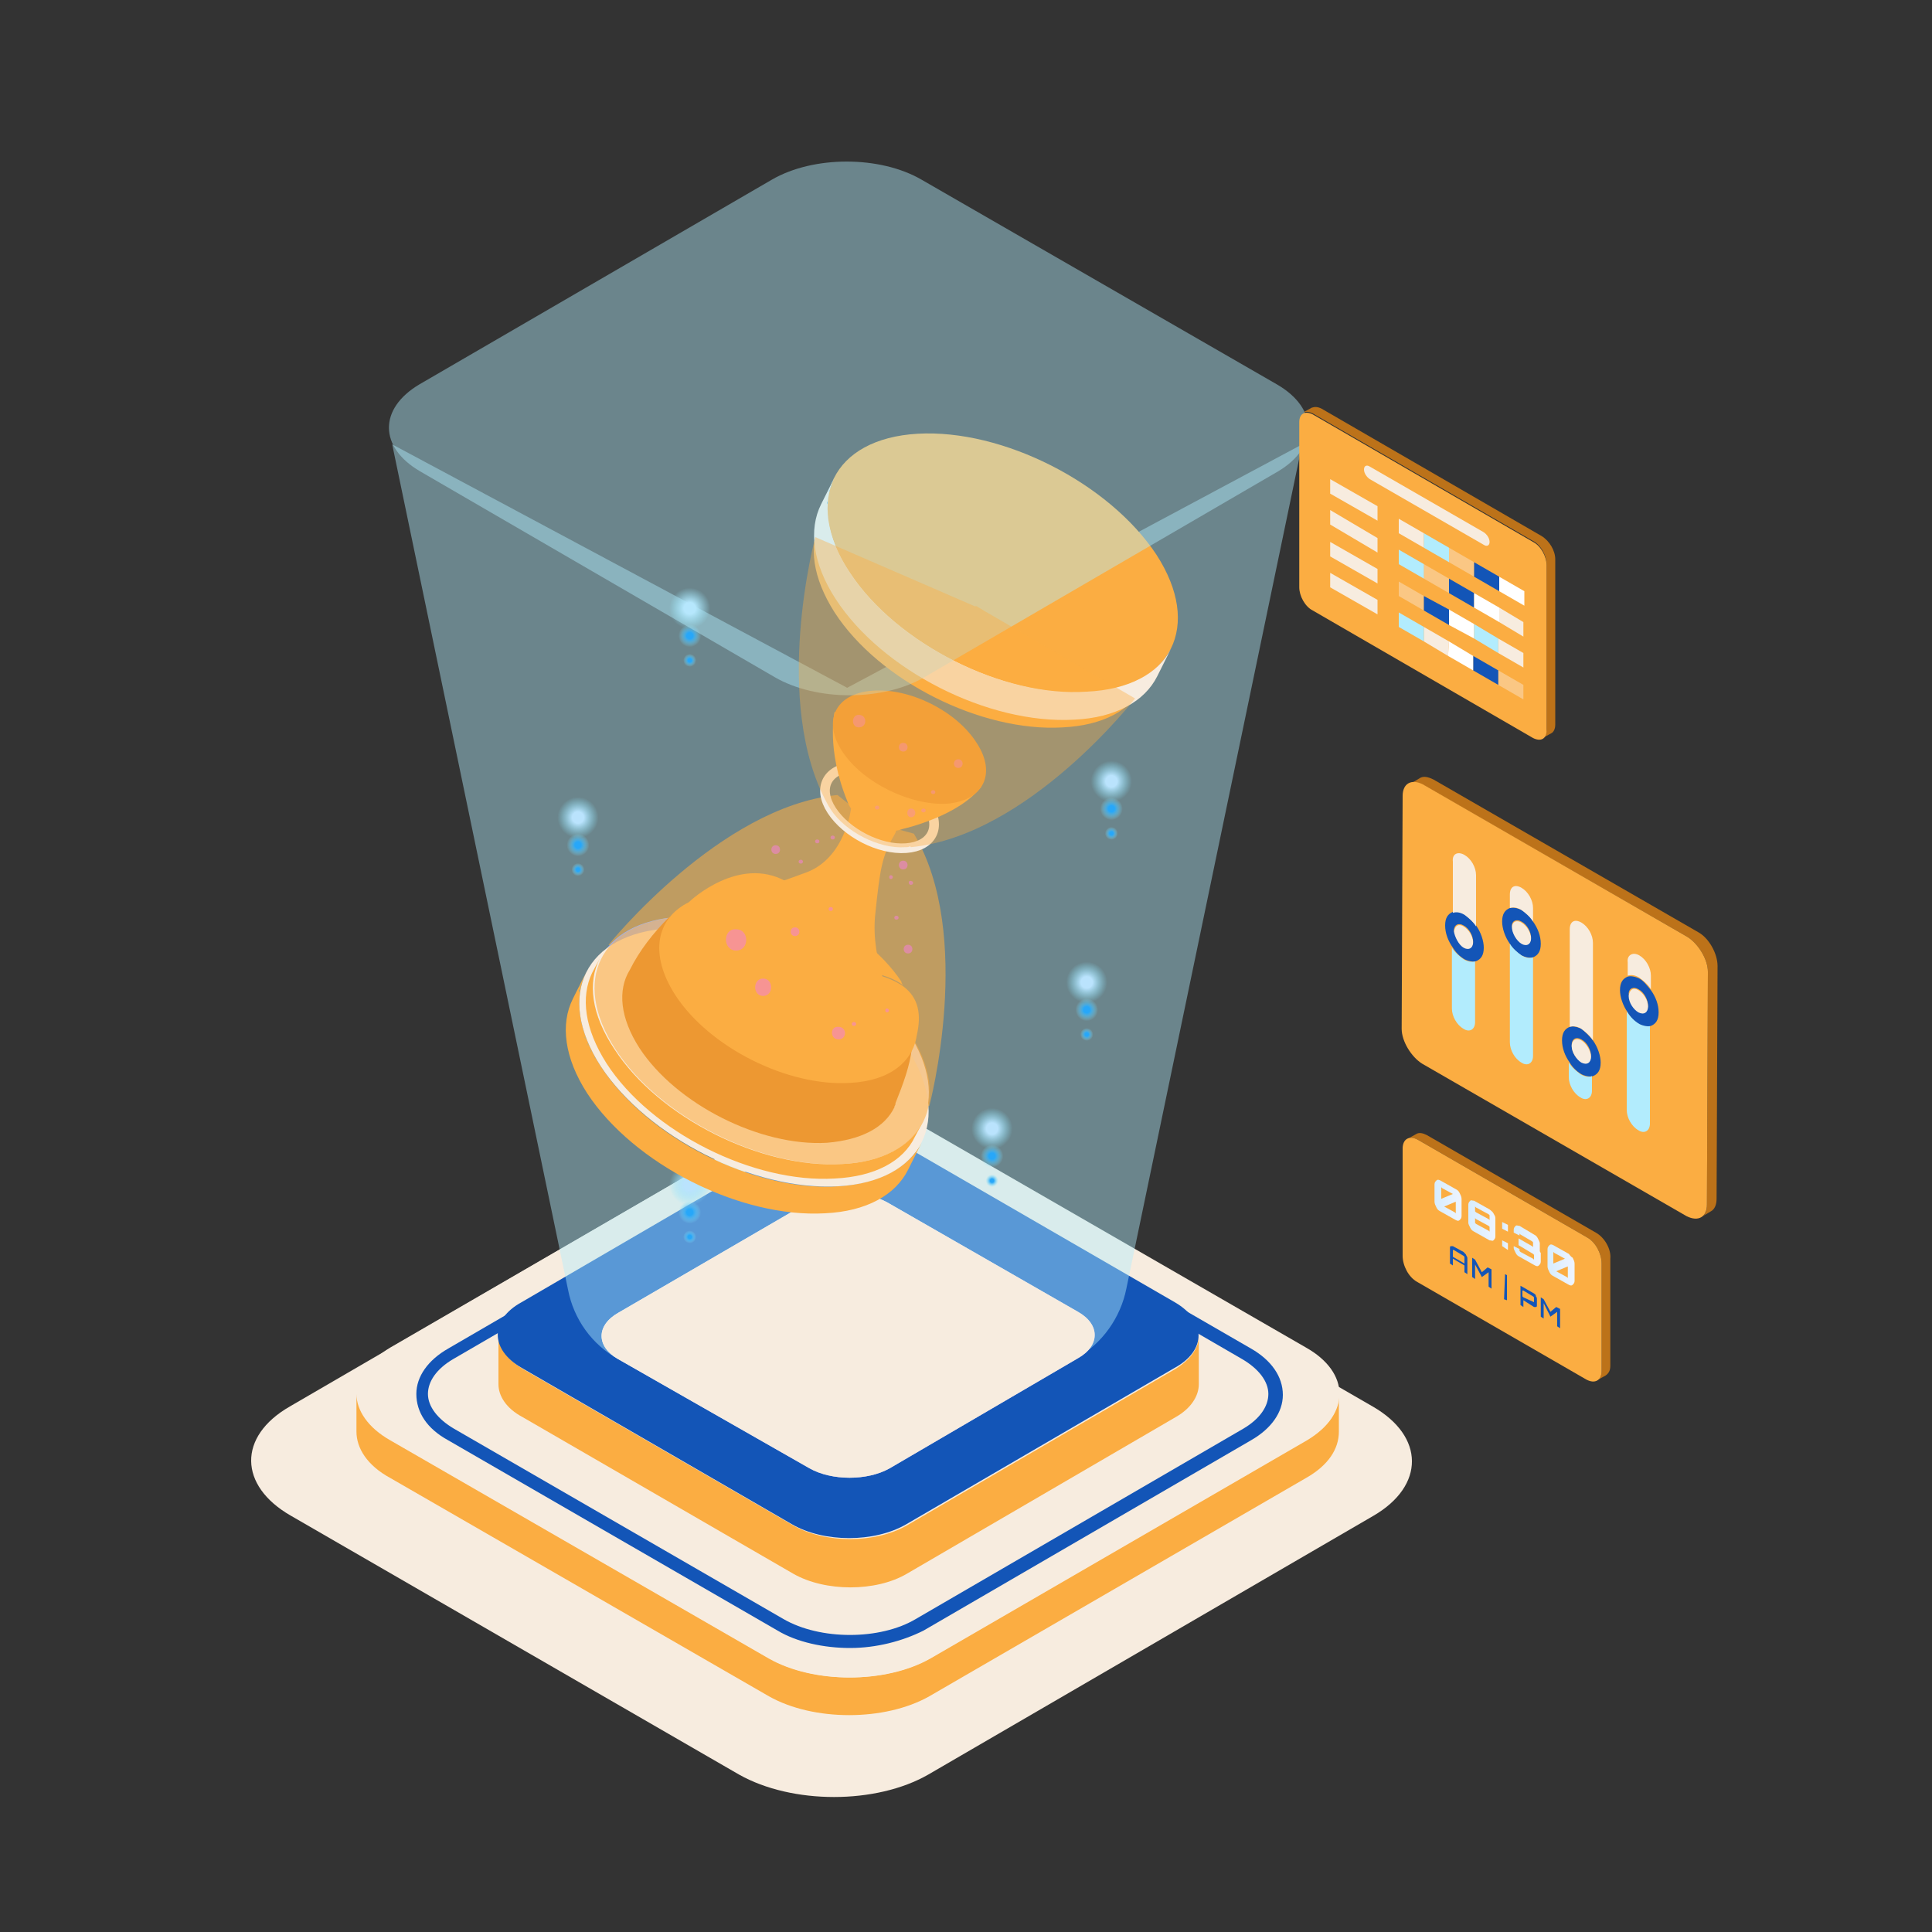 <?xml version="1.0" encoding="utf-8"?>
<!-- Generator: Adobe Illustrator 21.0.0, SVG Export Plug-In . SVG Version: 6.00 Build 0)  -->
<svg version="1.1" id="Layer_1" xmlns="http://www.w3.org/2000/svg" xmlns:xlink="http://www.w3.org/1999/xlink" x="0px" y="0px"
	 width="200px" height="200px" viewBox="0 0 200 200" style="enable-background:new 0 0 200 200;" xml:space="preserve">
<rect x="0" y="0" width="200" height="200" fill="#333333" stroke="none"/>
<style type="text/css">
	.st0{fill:#F7ECDF;}
	.st1{enable-background:new    ;}
	.st2{fill:#FBAD42;}
	.st3{fill:#1355B7;}
	.st4{fill:url(#SVGID_1_);}
	.st5{fill:none;stroke:#383838;stroke-miterlimit:10;}
	.st6{opacity:0.44;fill:#B2ECFD;}
	.st7{fill:url(#SVGID_2_);}
	.st8{fill:url(#SVGID_3_);}
	.st9{fill:url(#SVGID_4_);}
	.st10{fill:url(#SVGID_5_);}
	.st11{fill:url(#SVGID_6_);}
	.st12{fill:url(#SVGID_7_);}
	.st13{fill:url(#SVGID_8_);}
	.st14{fill:url(#SVGID_9_);}
	.st15{fill:url(#SVGID_10_);}
	.st16{fill:url(#SVGID_11_);}
	.st17{fill:url(#SVGID_12_);}
	.st18{fill:url(#SVGID_13_);}
	.st19{fill:url(#SVGID_14_);}
	.st20{fill:url(#SVGID_15_);}
	.st21{fill:url(#SVGID_16_);}
	.st22{fill:url(#SVGID_17_);}
	.st23{fill:url(#SVGID_18_);}
	.st24{fill:url(#SVGID_19_);}
	.st25{opacity:0.58;fill:#FBAD42;}
	.st26{fill:url(#SVGID_20_);}
	.st27{fill:none;stroke:#F7ECDF;stroke-miterlimit:10;}
	.st28{opacity:0.58;}
	.st29{fill:#ED9832;}
	.st30{opacity:0.54;}
	.st31{fill:#F480D8;}
	.st32{fill:#FEFEFE;stroke:#F75226;stroke-miterlimit:10;}
	.st33{fill:url(#SVGID_21_);}
	.st34{opacity:0.44;}
	.st35{fill:#B2ECFD;}
	.st36{fill:#BC7219;}
	.st37{fill:url(#SVGID_22_);}
	.st38{fill:url(#SVGID_23_);}
	.st39{fill:url(#SVGID_24_);}
	.st40{fill:url(#SVGID_25_);}
	.st41{fill:url(#SVGID_26_);}
	.st42{fill:url(#SVGID_27_);}
	.st43{opacity:0.42;}
	.st44{fill:#FFFFFF;}
	.st45{opacity:0.42;fill:#F7ECDF;}
	.st46{opacity:0.39;fill:#FBAD42;}
</style>
<g>
	<g>
		<g>
			<path class="st0" d="M142.1,145.6c5.4,3.1,5.4,8.2,0.1,11.3l-46.1,26.8c-5.4,3.1-14.1,3.1-19.6,0l-46.4-26.8
				c-5.4-3.1-5.5-8.2-0.1-11.3l46.1-26.8c5.4-3.1,14.1-3.1,19.6,0L142.1,145.6z"/>
		</g>
		<g>
			<g>
				<g class="st1">
					<path class="st2" d="M135.2,149.1l-39,22.6c-4.6,2.6-12,2.6-16.6,0l-39.2-22.6c-2.3-1.3-3.5-3.1-3.5-4.8l0,3.9
						c0,1.7,1.1,3.5,3.5,4.8l39.2,22.6c4.6,2.6,12,2.6,16.6,0l39-22.6c2.3-1.3,3.4-3,3.4-4.8l0-3.9
						C138.6,146.1,137.5,147.8,135.2,149.1z"/>
					<g>
						<path class="st0" d="M135.2,139.5c4.6,2.6,4.6,6.9,0.1,9.6l-39,22.6c-4.6,2.6-12,2.6-16.6,0l-39.2-22.6
							c-4.6-2.6-4.6-6.9-0.1-9.6l39-22.6c4.6-2.6,12-2.6,16.6,0L135.2,139.5z"/>
					</g>
				</g>
			</g>
			<g>
				<path class="st3" d="M88,170.6c-2.7,0-5.5-0.6-7.5-1.8l-34.1-19.7c-2.2-1.2-3.3-2.9-3.3-4.8c0-1.8,1.2-3.5,3.3-4.7l33.9-19.7
					c4.1-2.4,10.9-2.4,15.1,0l34.1,19.7c2.1,1.2,3.3,2.9,3.3,4.8c0,1.8-1.2,3.5-3.3,4.7l-33.9,19.7C93.4,169.9,90.7,170.6,88,170.6z
					 M87.7,119.4c-2.5,0-5,0.5-6.9,1.6l-33.9,19.7c-1.7,1-2.6,2.3-2.6,3.6c0,1.3,1,2.6,2.7,3.6l34.1,19.7c3.8,2.2,10,2.2,13.7,0
					l33.9-19.7c1.7-1,2.6-2.3,2.6-3.6c0-1.3-1-2.6-2.7-3.6L94.6,121C92.7,119.9,90.2,119.4,87.7,119.4z"/>
			</g>
			<g>
				<g class="st1">
					<path class="st2" d="M121.7,141.7l-27.8,16.2c-3.3,1.9-8.5,1.9-11.8,0l-28-16.2c-1.6-1-2.5-2.2-2.5-3.4l0,5
						c0,1.2,0.8,2.5,2.5,3.4l28,16.2c3.3,1.9,8.6,1.9,11.8,0l27.8-16.2c1.6-0.9,2.4-2.2,2.4-3.4l0-5
						C124.1,139.5,123.3,140.7,121.7,141.7z"/>
					<g>
						<path class="st3" d="M121.6,134.8c3.3,1.9,3.3,5,0,6.8l-27.8,16.2c-3.3,1.9-8.5,1.9-11.8,0l-28-16.2c-3.3-1.9-3.3-5,0-6.8
							l27.8-16.2c3.3-1.9,8.5-1.9,11.8,0L121.6,134.8z"/>
					</g>
				</g>
			</g>
		</g>
		<g>
			<linearGradient id="SVGID_1_" gradientUnits="userSpaceOnUse" x1="101.526" y1="152.88" x2="81.002" y2="130.967">
				<stop  offset="0" style="stop-color:#A6A6E7"/>
				<stop  offset="1" style="stop-color:#EEEFFF"/>
			</linearGradient>
			<path class="st4" d="M111.6,135.8c2.3,1.3,2.3,3.5,0,4.8L92.1,152c-2.3,1.3-6,1.3-8.3,0L64,140.7c-2.3-1.3-2.3-3.5,0-4.8
				l19.6-11.4c2.3-1.3,6-1.3,8.3,0L111.6,135.8z"/>
		</g>
		<polygon class="st5" points="88.6,147 88.6,147.5 87.7,147.3 		"/>
		<path class="st6" d="M134.8,46l-18.2,87.4c-0.6,3-2.5,5.7-5.2,7.2L88.6,147l-0.9,0.2l-0.9-0.2L64,140.7c-2.7-1.5-4.6-4.1-5.2-7.2
			L40.6,46l47.1,25.2L134.8,46z"/>
		<g>
			<g>
				<radialGradient id="SVGID_2_" cx="112.499" cy="107.082" r="0.801" gradientUnits="userSpaceOnUse">
					<stop  offset="0.232" style="stop-color:#27A7F9"/>
					<stop  offset="0.832" style="stop-color:#86E3F9;stop-opacity:0"/>
				</radialGradient>
				<circle class="st7" cx="112.5" cy="107.1" r="0.9"/>
				<radialGradient id="SVGID_3_" cx="112.499" cy="104.534" r="1.405" gradientUnits="userSpaceOnUse">
					<stop  offset="0.232" style="stop-color:#27A7F9"/>
					<stop  offset="0.832" style="stop-color:#86E3F9;stop-opacity:0"/>
				</radialGradient>
				<circle class="st8" cx="112.5" cy="104.5" r="1.6"/>
				<radialGradient id="SVGID_4_" cx="112.499" cy="101.689" r="2.555" gradientUnits="userSpaceOnUse">
					<stop  offset="0.232" style="stop-color:#BAE3FD"/>
					<stop  offset="0.832" style="stop-color:#86E3F9;stop-opacity:0"/>
				</radialGradient>
				<circle class="st9" cx="112.5" cy="101.7" r="2.6"/>
			</g>
			<g>
				<radialGradient id="SVGID_5_" cx="115.054" cy="86.272" r="0.801" gradientUnits="userSpaceOnUse">
					<stop  offset="0.232" style="stop-color:#27A7F9"/>
					<stop  offset="0.832" style="stop-color:#86E3F9;stop-opacity:0"/>
				</radialGradient>
				<circle class="st10" cx="115.1" cy="86.3" r="0.9"/>
				<radialGradient id="SVGID_6_" cx="115.054" cy="83.724" r="1.405" gradientUnits="userSpaceOnUse">
					<stop  offset="0.232" style="stop-color:#27A7F9"/>
					<stop  offset="0.832" style="stop-color:#86E3F9;stop-opacity:0"/>
				</radialGradient>
				<circle class="st11" cx="115.1" cy="83.7" r="1.6"/>
				<radialGradient id="SVGID_7_" cx="115.054" cy="80.879" r="2.555" gradientUnits="userSpaceOnUse">
					<stop  offset="0.232" style="stop-color:#BAE3FD"/>
					<stop  offset="0.832" style="stop-color:#86E3F9;stop-opacity:0"/>
				</radialGradient>
				<circle class="st12" cx="115.1" cy="80.9" r="2.6"/>
			</g>
			<g>
				<radialGradient id="SVGID_8_" cx="102.694" cy="122.225" r="0.801" gradientUnits="userSpaceOnUse">
					<stop  offset="0.232" style="stop-color:#27A7F9"/>
					<stop  offset="0.832" style="stop-color:#86E3F9;stop-opacity:0"/>
				</radialGradient>
				<circle class="st13" cx="102.7" cy="122.2" r="0.9"/>
				<radialGradient id="SVGID_9_" cx="102.694" cy="119.676" r="1.405" gradientUnits="userSpaceOnUse">
					<stop  offset="0.232" style="stop-color:#27A7F9"/>
					<stop  offset="0.832" style="stop-color:#86E3F9;stop-opacity:0"/>
				</radialGradient>
				<circle class="st14" cx="102.7" cy="119.7" r="1.6"/>
				<radialGradient id="SVGID_10_" cx="102.694" cy="116.832" r="2.555" gradientUnits="userSpaceOnUse">
					<stop  offset="0.232" style="stop-color:#BAE3FD"/>
					<stop  offset="0.832" style="stop-color:#86E3F9;stop-opacity:0"/>
				</radialGradient>
				<circle class="st15" cx="102.7" cy="116.8" r="2.6"/>
			</g>
			<g>
				<radialGradient id="SVGID_11_" cx="71.403" cy="128.047" r="0.801" gradientUnits="userSpaceOnUse">
					<stop  offset="0.232" style="stop-color:#27A7F9"/>
					<stop  offset="0.832" style="stop-color:#86E3F9;stop-opacity:0"/>
				</radialGradient>
				<circle class="st16" cx="71.4" cy="128" r="0.9"/>
				<radialGradient id="SVGID_12_" cx="71.403" cy="125.498" r="1.405" gradientUnits="userSpaceOnUse">
					<stop  offset="0.232" style="stop-color:#27A7F9"/>
					<stop  offset="0.832" style="stop-color:#86E3F9;stop-opacity:0"/>
				</radialGradient>
				<circle class="st17" cx="71.4" cy="125.5" r="1.6"/>
				<radialGradient id="SVGID_13_" cx="71.403" cy="122.654" r="2.555" gradientUnits="userSpaceOnUse">
					<stop  offset="0.232" style="stop-color:#BAE3FD"/>
					<stop  offset="0.832" style="stop-color:#86E3F9;stop-opacity:0"/>
				</radialGradient>
				<circle class="st18" cx="71.4" cy="122.7" r="2.6"/>
			</g>
			<g>
				<radialGradient id="SVGID_14_" cx="59.834" cy="90.022" r="0.801" gradientUnits="userSpaceOnUse">
					<stop  offset="0.232" style="stop-color:#27A7F9"/>
					<stop  offset="0.832" style="stop-color:#86E3F9;stop-opacity:0"/>
				</radialGradient>
				<circle class="st19" cx="59.8" cy="90" r="0.9"/>
				<radialGradient id="SVGID_15_" cx="59.834" cy="87.474" r="1.405" gradientUnits="userSpaceOnUse">
					<stop  offset="0.232" style="stop-color:#27A7F9"/>
					<stop  offset="0.832" style="stop-color:#86E3F9;stop-opacity:0"/>
				</radialGradient>
				<circle class="st20" cx="59.8" cy="87.5" r="1.6"/>
				<radialGradient id="SVGID_16_" cx="59.834" cy="84.629" r="2.555" gradientUnits="userSpaceOnUse">
					<stop  offset="0.232" style="stop-color:#BAE3FD"/>
					<stop  offset="0.832" style="stop-color:#86E3F9;stop-opacity:0"/>
				</radialGradient>
				<circle class="st21" cx="59.8" cy="84.6" r="2.6"/>
			</g>
			<g>
				<radialGradient id="SVGID_17_" cx="71.403" cy="68.357" r="0.801" gradientUnits="userSpaceOnUse">
					<stop  offset="0.232" style="stop-color:#27A7F9"/>
					<stop  offset="0.832" style="stop-color:#86E3F9;stop-opacity:0"/>
				</radialGradient>
				<circle class="st22" cx="71.4" cy="68.4" r="0.9"/>
				<radialGradient id="SVGID_18_" cx="71.403" cy="65.809" r="1.405" gradientUnits="userSpaceOnUse">
					<stop  offset="0.232" style="stop-color:#27A7F9"/>
					<stop  offset="0.832" style="stop-color:#86E3F9;stop-opacity:0"/>
				</radialGradient>
				<circle class="st23" cx="71.4" cy="65.8" r="1.6"/>
				<radialGradient id="SVGID_19_" cx="71.403" cy="62.964" r="2.555" gradientUnits="userSpaceOnUse">
					<stop  offset="0.232" style="stop-color:#BAE3FD"/>
					<stop  offset="0.832" style="stop-color:#86E3F9;stop-opacity:0"/>
				</radialGradient>
				<circle class="st24" cx="71.4" cy="63" r="2.6"/>
			</g>
		</g>
		<polygon class="st5" points="87.7,147.3 86.9,147.5 86.9,147 		"/>
		<g>
			<path class="st0" d="M111.6,135.8c2.3,1.3,2.3,3.5,0,4.8L92.1,152c-2.3,1.3-6,1.3-8.3,0L64,140.7c-2.3-1.3-2.3-3.5,0-4.8
				l19.6-11.4c2.3-1.3,6-1.3,8.3,0L111.6,135.8z"/>
		</g>
	</g>
	<g>
		<g>
			<path class="st25" d="M78.6,106.8L78.6,106.8l0.5,0.3l0.5,0.3l0-0.1l16.6,7.2c0,0,4.7-17.7-1.6-28.2l-4.4-1.2l-3.5-2.8
				c-12.2,1.2-23.7,15.5-23.7,15.5L78.6,106.8z"/>
			<path class="st2" d="M88.1,83.7c0,0-0.6,5.1-4.6,6.6c-4,1.5-7.4,2.5-7.4,2.5l1.5,3.1c0,0,4.3-1,6.3,1.2c2,2.2,2.7,5.7,4.1,7
				c1.4,1.3,4.6,0.2,4.6,0.2s-2.5-4.8-2-9.6c0.5-4.8,0.7-6.1,2-8.3S88.1,83.7,88.1,83.7z"/>
			<g>
				<linearGradient id="SVGID_20_" gradientUnits="userSpaceOnUse" x1="61.451" y1="107.69" x2="96.25" y2="107.69">
					<stop  offset="0" style="stop-color:#8DAEFE"/>
					<stop  offset="1" style="stop-color:#EEEFFF"/>
				</linearGradient>
				<path class="st26" d="M63.6,108.6c-4.6-7.1-1.6-13.2,6.8-13.7c8.4-0.5,19,4.8,23.6,11.9c4.6,7.1,1.6,13.2-6.8,13.7
					C78.8,121,68.3,115.7,63.6,108.6z"/>
			</g>
			<g>
				<path class="st27" d="M96,83.3c1.5,2.3,0.5,4.3-2.2,4.5c-2.8,0.2-6.2-1.6-7.7-3.9c-1.5-2.3-0.5-4.3,2.2-4.5
					C91,79.2,94.5,81,96,83.3z"/>
			</g>
			<g>
				<g class="st1">
					<g>
						<path class="st2" d="M95.4,118.3l-1.4,2.8c-1.3,2.6-4.3,4.3-8.6,4.5c-8.8,0.5-19.8-5.1-24.6-12.4c-2.4-3.7-2.8-7.2-1.5-9.8
							l1.4-2.8c-1.3,2.6-0.9,6.1,1.5,9.8c4.8,7.4,15.9,13,24.6,12.4C91.1,122.5,94.1,120.8,95.4,118.3z"/>
					</g>
					<g>
						<path class="st0" d="M93.9,108.5c4.8,7.4,1.6,13.8-7.1,14.3c-8.8,0.5-19.8-5.1-24.6-12.4c-4.8-7.4-1.6-13.8,7.1-14.3
							S89,101.1,93.9,108.5z"/>
					</g>
				</g>
			</g>
			<g>
				<g class="st1">
					<g>
						<path class="st2" d="M95.5,116.2l-0.8,1.5c-1.2,2.5-4.1,4.1-8.3,4.3c-8.4,0.5-19-4.8-23.6-11.9c-2.3-3.6-2.7-6.9-1.5-9.4
							l0.8-1.5c-1.3,2.5-0.9,5.8,1.5,9.4c4.6,7.1,15.2,12.4,23.6,11.9C91.4,120.3,94.3,118.6,95.5,116.2z"/>
					</g>
					<g class="st28">
						<path class="st2" d="M94.1,106.8c4.6,7.1,1.6,13.2-6.8,13.7c-8.4,0.5-19-4.8-23.6-11.9c-4.6-7.1-1.6-13.2,6.8-13.7
							C78.9,94.4,89.4,99.7,94.1,106.8z"/>
					</g>
				</g>
			</g>
			<path class="st29" d="M92.6,114.6c0,0,0-0.1,0-0.1c0.1-0.1,0.1-0.2,0.1-0.3c0.8-2,1.5-3.9,1.7-5.7l-3.4-1.8
				c-3.6-5.2-11-9.2-17.4-9.5l-4.3-2.3c-1.7,1.7-3.1,3.5-4.1,5.5l0,0c-1.3,2.1-1,5,1,8.1c3.8,5.8,12.5,10.2,19.4,9.8
				C89.2,118,91.6,116.7,92.6,114.6L92.6,114.6z"/>
			<g>
				<path class="st2" d="M93.5,102c-0.9-0.7-2.3-1.2-4.2-1.5c-3.5-0.5-3.6-3.5-4.9-6.1c3.6,1.7,6.9,4.2,8.9,7.2
					C93.3,101.7,93.4,101.9,93.5,102z"/>
			</g>
			<path class="st2" d="M88,112.1c-6.5,0.4-14.6-3.7-18.1-9.1c-2.7-4.2-2-7.9,1.4-9.6c0,0,0,0,0,0c0.3-0.3,5.2-4.8,10-2.2
				c1.6,0.9,2.5,2,3.1,3.3c1.3,2.7,1.5,5.6,4.9,6.1c1.9,0.3,3.2,0.8,4.2,1.5c1.6,1.2,1.9,2.9,1.4,5.1c0,0,0,0,0,0
				C94.5,109.9,92.1,111.9,88,112.1z"/>
			<path class="st2" d="M86.4,73.7c0,0-0.9,3.8,1.3,9.2l0,0c0.1,0.3,0.2,0.5,0.4,0.8c0.9,1.4,2.9,2.4,4.5,2.3c0.3,0,0.6-0.1,0.9-0.2
				l0,0c0,0,5.8-1.3,8.1-4.4L86.4,73.7z"/>
			<g>
				<path class="st29" d="M101.1,76.9c2.1,3.2,0.7,6-3.1,6.3c-3.8,0.2-8.7-2.2-10.8-5.4c-2.1-3.2-0.7-6,3.1-6.3
					C94.2,71.2,99,73.6,101.1,76.9z"/>
			</g>
			<g class="st30">
				<g>
					<path class="st31" d="M84.6,87.3c0.3,0,0.3-0.4,0-0.4C84.3,86.9,84.3,87.3,84.6,87.3L84.6,87.3z"/>
				</g>
				<g>
					<path class="st31" d="M86.2,86.9c0.3,0,0.3-0.4,0-0.4C85.9,86.5,85.9,86.9,86.2,86.9L86.2,86.9z"/>
				</g>
				<g>
					<path class="st31" d="M86,94.3c0.3,0,0.3-0.4,0-0.4C85.7,93.9,85.7,94.3,86,94.3L86,94.3z"/>
				</g>
				<g>
					<path class="st31" d="M94.3,91.6c0.3,0,0.3-0.4,0-0.4C94,91.1,94,91.6,94.3,91.6L94.3,91.6z"/>
				</g>
				<g>
					<path class="st31" d="M92.2,91c0.3,0,0.3-0.4,0-0.4C92,90.6,92,91,92.2,91L92.2,91z"/>
				</g>
				<g>
					<path class="st31" d="M92.8,95.2c0.3,0,0.3-0.4,0-0.4C92.5,94.8,92.5,95.2,92.8,95.2L92.8,95.2z"/>
				</g>
				<g>
					<path class="st31" d="M82.9,89.4c0.3,0,0.3-0.4,0-0.4C82.6,89,82.6,89.4,82.9,89.4L82.9,89.4z"/>
				</g>
				<g>
					<path class="st31" d="M80.3,88.4c0.6,0,0.6-0.9,0-0.9C79.7,87.5,79.7,88.4,80.3,88.4L80.3,88.4z"/>
				</g>
				<g>
					<path class="st31" d="M93.5,90c0.6,0,0.6-0.9,0-0.9C92.9,89.1,92.9,90,93.5,90L93.5,90z"/>
				</g>
				<g>
					<path class="st31" d="M94,98.7c0.6,0,0.6-0.9,0-0.9C93.4,97.8,93.4,98.7,94,98.7L94,98.7z"/>
				</g>
				<g>
					<path class="st31" d="M76.2,98.4c1.4,0,1.4-2.2,0-2.2C74.8,96.1,74.8,98.4,76.2,98.4L76.2,98.4z"/>
				</g>
				<g>
					<path class="st31" d="M79,103.1c1.1,0,1.1-1.8,0-1.8C77.9,101.3,77.9,103.1,79,103.1L79,103.1z"/>
				</g>
				<g>
					<path class="st31" d="M86.8,107.6c0.9,0,0.9-1.3,0-1.3C85.9,106.2,85.9,107.6,86.8,107.6L86.8,107.6z"/>
				</g>
				<g>
					<path class="st31" d="M88.4,106.2c0.3,0,0.3-0.4,0-0.4C88.1,105.8,88.1,106.2,88.4,106.2L88.4,106.2z"/>
				</g>
				<g>
					<path class="st31" d="M91.8,104.8c0.3,0,0.3-0.4,0-0.4C91.6,104.4,91.6,104.8,91.8,104.8L91.8,104.8z"/>
				</g>
				<g>
					<path class="st31" d="M82.3,96.9c0.6,0,0.6-0.9,0-0.9C81.7,96,81.7,96.9,82.3,96.9L82.3,96.9z"/>
				</g>
				<g>
					<path class="st31" d="M93.5,77.8c0.6,0,0.6-0.9,0-0.9C92.9,76.9,92.9,77.8,93.5,77.8L93.5,77.8z"/>
				</g>
				<g>
					<path class="st31" d="M88.9,75.3c0.9,0,0.9-1.3,0-1.3C88.1,74,88.1,75.3,88.9,75.3L88.9,75.3z"/>
				</g>
				<g>
					<path class="st31" d="M99.2,79.5c0.6,0,0.6-0.9,0-0.9C98.6,78.6,98.6,79.5,99.2,79.5L99.2,79.5z"/>
				</g>
				<g>
					<path class="st31" d="M96.6,82.2c0.3,0,0.3-0.4,0-0.4C96.3,81.8,96.3,82.2,96.6,82.2L96.6,82.2z"/>
				</g>
				<g>
					<path class="st31" d="M90.8,83.8c0.3,0,0.3-0.4,0-0.4C90.5,83.4,90.5,83.8,90.8,83.8L90.8,83.8z"/>
				</g>
				<g>
					<path class="st31" d="M95.6,84.1c0.3,0,0.3-0.4,0-0.4C95.3,83.7,95.3,84.1,95.6,84.1L95.6,84.1z"/>
				</g>
				<g>
					<path class="st31" d="M94.3,84.6c0.6,0,0.6-0.9,0-0.9C93.8,83.7,93.8,84.6,94.3,84.6L94.3,84.6z"/>
				</g>
			</g>
			<g>
				<g class="st1">
					<g>
						<path class="st2" d="M119.1,69.5l-0.8,1.5c-1.2,2.5-4.1,4.1-8.3,4.3c-8.4,0.5-19-4.8-23.6-11.9c-2.3-3.6-2.7-6.9-1.5-9.4
							l0.8-1.5c-1.3,2.5-0.9,5.8,1.5,9.4c4.6,7.1,15.2,12.4,23.6,11.9C115,73.6,117.9,71.9,119.1,69.5z"/>
					</g>
					<g>
						<path class="st32" d="M117.7,60.1c4.6,7.1,1.6,13.2-6.8,13.7c-8.4,0.5-19-4.8-23.6-11.9c-4.6-7.1-1.6-13.2,6.8-13.7
							C102.4,47.7,113,53,117.7,60.1z"/>
					</g>
				</g>
			</g>
			<g>
				<g class="st1">
					<g>
						<path class="st2" d="M119.7,57.4c4.8,7.4,1.6,13.8-7.1,14.3c-8.8,0.5-19.8-5.1-24.6-12.4C83,51.9,86.2,45.4,95,44.9
							C103.8,44.4,114.8,50,119.7,57.4z"/>
					</g>
					<g>
						<path class="st0" d="M121.2,67.2l-1.4,2.8c-1.3,2.6-4.3,4.3-8.6,4.5C102.3,75,91.3,69.4,86.5,62c-2.4-3.7-2.8-7.2-1.5-9.8
							l1.4-2.8c-1.3,2.6-0.9,6.1,1.5,9.8c4.8,7.4,15.9,13,24.6,12.4C116.9,71.4,119.9,69.7,121.2,67.2z"/>
					</g>
				</g>
			</g>
		</g>
		<linearGradient id="SVGID_21_" gradientUnits="userSpaceOnUse" x1="64.783" y1="75.411" x2="87.507" y2="86.773">
			<stop  offset="0" style="stop-color:#27A7F9"/>
			<stop  offset="1" style="stop-color:#4FCCF9;stop-opacity:0"/>
		</linearGradient>
		<path class="st33" d="M119,69.6C119,69.6,119,69.6,119,69.6L119,69.6C119,69.6,119,69.6,119,69.6z M119,69.7
			C119,69.7,119,69.7,119,69.7C119,69.7,119,69.7,119,69.7C119,69.7,119,69.7,119,69.7C119,69.7,119,69.7,119,69.7z M85.6,52.7
			L85.6,52.7c0-0.1,0-0.2,0-0.3C85.6,52.5,85.6,52.6,85.6,52.7z M85.6,52.2c0-0.1,0-0.2,0-0.3C85.7,52,85.7,52.1,85.6,52.2z
			 M85.7,51.6c0-0.1,0-0.2,0-0.3C85.7,51.4,85.7,51.5,85.7,51.6z M86.1,50c0-0.1,0.1-0.2,0.1-0.2C86.2,49.8,86.2,49.9,86.1,50z
			 M85.8,51c0-0.1,0-0.2,0.1-0.3C85.9,50.9,85.8,50.9,85.8,51z M86,50.5c0-0.1,0.1-0.2,0.1-0.3C86,50.3,86,50.4,86,50.5z
			 M59.8,103.6c0,0.1,0,0.2,0,0.3C59.8,103.8,59.8,103.7,59.8,103.6z M60.4,100.8c0,0.1-0.1,0.2-0.1,0.2
			C60.4,101,60.4,100.9,60.4,100.8z M60.2,101.4c0,0.1-0.1,0.2-0.1,0.2C60.2,101.5,60.2,101.4,60.2,101.4z M60.1,101.9
			c0,0.1,0,0.2-0.1,0.3C60,102.1,60.1,102,60.1,101.9z M60,102.4c0,0.1,0,0.2,0,0.3C59.9,102.6,59.9,102.5,60,102.4z M59.9,103
			c0,0.1,0,0.2,0,0.3C59.9,103.2,59.9,103.1,59.9,103z M60.6,107.6c0-0.1-0.1-0.2-0.1-0.3C60.6,107.4,60.6,107.5,60.6,107.6z
			 M60.4,107c0-0.1-0.1-0.2-0.1-0.3C60.3,106.8,60.4,106.9,60.4,107z M60.2,106.3c0-0.1,0-0.2-0.1-0.3
			C60.2,106.1,60.2,106.2,60.2,106.3z M60,105.7c0-0.1,0-0.2-0.1-0.3C60,105.5,60,105.6,60,105.7z M59.9,105.1c0-0.1,0-0.2,0-0.3
			C59.9,104.9,59.9,105,59.9,105.1z M59.9,104.4c0-0.1,0-0.2,0-0.3C59.9,104.3,59.9,104.3,59.9,104.4z M60.8,108
			c0,0.1,0.1,0.2,0.1,0.3C60.9,108.2,60.9,108.1,60.8,108z M61.1,108.7c0,0.1,0.1,0.2,0.1,0.3C61.2,108.9,61.2,108.8,61.1,108.7z
			 M61.5,109.4c0,0.1,0.1,0.2,0.1,0.2C61.6,109.6,61.6,109.5,61.5,109.4z M92.5,121.2c0.1-0.1,0.2-0.1,0.3-0.2
			C92.7,121.1,92.6,121.2,92.5,121.2z M86.7,122.8c0.3,0,0.5,0,0.8-0.1C87.3,122.8,87,122.8,86.7,122.8z M87.8,122.7
			c0.2,0,0.4,0,0.6-0.1C88.1,122.7,87.9,122.7,87.8,122.7z M88.6,122.6c0.1,0,0.3-0.1,0.4-0.1C88.9,122.5,88.8,122.6,88.6,122.6z
			 M89.4,122.4c0.1,0,0.3-0.1,0.4-0.1C89.6,122.4,89.5,122.4,89.4,122.4z M90,122.3c0.1,0,0.3-0.1,0.4-0.1
			C90.3,122.2,90.2,122.2,90,122.3z M90.7,122c0.1,0,0.2-0.1,0.3-0.1C90.9,122,90.8,122,90.7,122z M91.3,121.8
			c0.1,0,0.2-0.1,0.3-0.1C91.6,121.7,91.4,121.8,91.3,121.8z M91.9,121.5c0.1,0,0.2-0.1,0.3-0.2C92.1,121.4,92,121.5,91.9,121.5z
			 M93.7,120.4c-0.1,0.1-0.2,0.1-0.2,0.2C93.5,120.5,93.6,120.4,93.7,120.4z M93.2,120.7c-0.1,0.1-0.2,0.1-0.3,0.2
			C93.1,120.9,93.2,120.8,93.2,120.7z M93.9,120.2c0.1-0.1,0.1-0.1,0.2-0.2C94,120.1,94,120.1,93.9,120.2z M94.8,119.2
			c-0.1,0.1-0.1,0.1-0.2,0.2C94.7,119.3,94.8,119.2,94.8,119.2z M94.5,119.6c-0.1,0.1-0.1,0.1-0.2,0.2
			C94.4,119.7,94.4,119.7,94.5,119.6z M95,118.9c0.1-0.1,0.1-0.2,0.2-0.2C95.1,118.8,95,118.9,95,118.9z M119.7,69.1
			c0.1-0.1,0.1-0.1,0.2-0.2C119.8,69,119.8,69,119.7,69.1z M119.3,69.5c0.1-0.1,0.2-0.1,0.2-0.2C119.4,69.3,119.3,69.4,119.3,69.5z
			 M120.8,67.8c0.1-0.1,0.1-0.2,0.2-0.2C120.9,67.7,120.8,67.8,120.8,67.8z M120.1,68.7c0.1-0.1,0.1-0.1,0.2-0.2
			C120.2,68.6,120.2,68.6,120.1,68.7z M120.5,68.3c0.1-0.1,0.1-0.1,0.2-0.2C120.6,68.1,120.5,68.2,120.5,68.3z"/>
	</g>
	<g class="st34">
		<path class="st35" d="M132.2,39.8c4.3,2.5,4.3,6.5,0.1,9L95.7,70.1c-4.3,2.5-11.2,2.5-15.5,0L43.5,48.8c-4.3-2.5-4.3-6.5-0.1-9
			l36.5-21.2c4.3-2.5,11.2-2.5,15.5,0L132.2,39.8z"/>
	</g>
</g>
<g>
	<g class="st1">
		<path class="st36" d="M175.8,96.5l-27.4-15.8c-0.6-0.3-1.1-0.4-1.5-0.1l-1,0.6c0.4-0.2,0.9-0.2,1.5,0.1L174.7,97
			c1.1,0.7,2.1,2.3,2.1,3.6l-0.1,24.1c0,0.7-0.2,1.1-0.6,1.3l1-0.6c0.4-0.2,0.6-0.7,0.6-1.3l0.1-24.1
			C177.8,98.7,176.9,97.1,175.8,96.5z"/>
		<g>
			<path class="st2" d="M174.7,97c1.1,0.7,2.1,2.3,2.1,3.6l-0.1,24.1c0,1.3-0.9,1.8-2.1,1.2l-27.4-15.8c-1.1-0.7-2.1-2.3-2.1-3.6
				l0.1-24.1c0-1.3,0.9-1.8,2.1-1.2L174.7,97z"/>
		</g>
	</g>
</g>
<g>
	<g>
		<path class="st0" d="M169.7,98.9c0.7,0.4,1.2,1.3,1.2,2.1l0,1.4c-0.3-0.5-0.8-0.9-1.2-1.2c-0.5-0.3-0.9-0.3-1.2-0.2l0-1.4
			C168.4,98.9,169,98.5,169.7,98.9z"/>
	</g>
	<g class="st1">
		<g>
			<path class="st35" d="M168.4,104.7c0.3,0.5,0.8,0.9,1.2,1.2c0.5,0.3,0.9,0.3,1.2,0.2l0,10.2c0,0.8-0.6,1.1-1.2,0.7
				c-0.7-0.4-1.2-1.3-1.2-2.1L168.4,104.7z"/>
		</g>
		<g>
			<path class="st3" d="M170.9,102.5c0.5,0.7,0.8,1.5,0.8,2.3c0,0.8-0.3,1.2-0.8,1.4c-0.3,0.1-0.8,0-1.2-0.2
				c-0.5-0.3-0.9-0.7-1.2-1.2c-0.5-0.7-0.8-1.6-0.8-2.3c0-0.8,0.3-1.2,0.8-1.4c0.3-0.1,0.8,0,1.2,0.2
				C170.1,101.5,170.5,102,170.9,102.5z M169.6,104.7c0.5,0.3,1,0.1,1-0.6c0-0.6-0.4-1.4-1-1.7c-0.5-0.3-1-0.1-1,0.5
				C168.7,103.6,169.1,104.4,169.6,104.7"/>
		</g>
		<g>
			<path class="st0" d="M169.6,102.5c0.5,0.3,1,1,1,1.7c0,0.6-0.4,0.9-1,0.6c-0.5-0.3-1-1-1-1.7
				C168.7,102.4,169.1,102.2,169.6,102.5z"/>
		</g>
	</g>
	<g>
		<path class="st0" d="M151.5,95.9c0.5,0.3,1,1,1,1.7c0,0.6-0.4,0.9-1,0.6c-0.5-0.3-1-1.1-1-1.7C150.6,95.8,151,95.6,151.5,95.9z"/>
	</g>
	<g>
		<path class="st35" d="M150.3,98.1c0.3,0.5,0.8,0.9,1.2,1.2c0.5,0.3,0.9,0.3,1.2,0.2l0,6.3c0,0.8-0.6,1.1-1.2,0.7
			c-0.7-0.4-1.2-1.3-1.2-2.1L150.3,98.1z"/>
	</g>
	<g>
		<path class="st3" d="M152.8,95.8c0.5,0.7,0.8,1.6,0.8,2.3c0,0.8-0.3,1.2-0.8,1.4c-0.3,0.1-0.8,0-1.2-0.2c-0.5-0.3-0.9-0.7-1.2-1.2
			c-0.5-0.7-0.8-1.5-0.8-2.3c0-0.8,0.3-1.2,0.8-1.4c0.3-0.1,0.8,0,1.2,0.2C152,94.9,152.4,95.4,152.8,95.8z M151.5,98.1
			c0.5,0.3,1,0.1,1-0.6c0-0.6-0.4-1.4-1-1.7c-0.5-0.3-1-0.1-1,0.6C150.6,97,151,97.8,151.5,98.1"/>
	</g>
	<g>
		<path class="st0" d="M151.6,88.5c0.7,0.4,1.2,1.3,1.2,2.1l0,5.3c-0.3-0.5-0.8-0.9-1.2-1.2c-0.5-0.3-0.9-0.3-1.2-0.2l0-5.3
			C150.3,88.4,150.9,88.1,151.6,88.5z"/>
	</g>
	<g>
		<path class="st0" d="M157.5,95.5c0.5,0.3,1,1,1,1.7c0,0.6-0.4,0.9-1,0.6c-0.5-0.3-1-1-1-1.7C156.5,95.4,157,95.2,157.5,95.5z"/>
	</g>
	<g>
		<path class="st3" d="M158.7,95.4c0.5,0.7,0.8,1.5,0.8,2.3c0,0.8-0.3,1.2-0.8,1.4c-0.3,0.1-0.8,0-1.2-0.2c-0.5-0.3-0.9-0.7-1.2-1.2
			c-0.5-0.7-0.8-1.6-0.8-2.3c0-0.8,0.3-1.2,0.8-1.4c0.3-0.1,0.8,0,1.2,0.2C158,94.5,158.4,94.9,158.7,95.4z M157.5,97.7
			c0.5,0.3,1,0.1,1-0.6c0-0.6-0.4-1.4-1-1.7c-0.5-0.3-1-0.1-1,0.5C156.5,96.6,157,97.4,157.5,97.7"/>
	</g>
	<g>
		<path class="st0" d="M157.5,91.9c0.7,0.4,1.2,1.3,1.2,2.1l0,1.4c-0.3-0.5-0.8-0.9-1.2-1.2c-0.5-0.3-0.9-0.3-1.2-0.2l0-1.4
			C156.3,91.8,156.8,91.5,157.5,91.9z"/>
	</g>
	<g>
		<path class="st35" d="M156.3,97.7c0.3,0.5,0.8,0.9,1.2,1.2c0.5,0.3,0.9,0.3,1.2,0.2l0,10.2c0,0.8-0.6,1.1-1.2,0.7
			c-0.7-0.4-1.2-1.3-1.2-2.1L156.3,97.7z"/>
	</g>
	<g>
		<path class="st3" d="M164.9,107.7c0.5,0.7,0.8,1.6,0.8,2.3c0,0.8-0.3,1.2-0.8,1.4c-0.3,0.1-0.8,0-1.2-0.2
			c-0.5-0.3-0.9-0.7-1.2-1.2c-0.5-0.7-0.8-1.5-0.8-2.3c0-0.8,0.3-1.2,0.8-1.4c0.3-0.1,0.8,0,1.2,0.2
			C164.1,106.8,164.5,107.2,164.9,107.7z M163.7,109.9c0.5,0.3,1,0.1,1-0.6c0-0.6-0.4-1.4-1-1.7c-0.5-0.3-1-0.1-1,0.6
			S163.1,109.6,163.7,109.9"/>
	</g>
	<g>
		<path class="st0" d="M163.7,95.5c0.7,0.4,1.2,1.3,1.2,2.1l0,10.1c-0.3-0.5-0.8-0.9-1.2-1.2c-0.5-0.3-0.9-0.3-1.2-0.2l0-10.1
			C162.5,95.4,163,95.1,163.7,95.5z"/>
	</g>
	<g>
		<path class="st0" d="M163.7,107.7c0.5,0.3,1,1.1,1,1.7s-0.4,0.9-1,0.6c-0.5-0.3-1-1.1-1-1.7S163.1,107.4,163.7,107.7z"/>
	</g>
	<g>
		<path class="st35" d="M162.4,110c0.3,0.5,0.8,0.9,1.2,1.2c0.5,0.3,0.9,0.3,1.2,0.2l0,1.5c0,0.8-0.6,1.1-1.2,0.7
			c-0.7-0.4-1.2-1.3-1.2-2.1L162.4,110z"/>
	</g>
</g>
<g>
	<g class="st1">
		<path class="st36" d="M165.2,127.6l-17.5-10.1c-0.4-0.2-0.8-0.3-1.1-0.1l-0.9,0.5c0.3-0.2,0.7-0.1,1.1,0.1l17.5,10.1
			c0.9,0.5,1.5,1.7,1.5,2.7l0,11.1c0,0.5-0.2,0.8-0.5,1l0.9-0.5c0.3-0.2,0.5-0.5,0.5-1l0-11.1C166.8,129.3,166.1,128.1,165.2,127.6z
			"/>
		<g>
			<path class="st2" d="M164.3,128.1c0.9,0.5,1.5,1.7,1.5,2.7l0,11.1c0,1-0.7,1.4-1.6,0.9l-17.5-10.1c-0.9-0.5-1.5-1.7-1.5-2.7
				l0-11.1c0-1,0.7-1.4,1.6-0.9L164.3,128.1z"/>
		</g>
	</g>
</g>
<g>
	<g>
		<linearGradient id="SVGID_22_" gradientUnits="userSpaceOnUse" x1="148.599" y1="124.237" x2="151.304" y2="124.237">
			<stop  offset="0" style="stop-color:#D7EDFE"/>
			<stop  offset="1" style="stop-color:#EEF4FF"/>
		</linearGradient>
		<path class="st37" d="M151.1,123.5c0.1,0.2,0.2,0.4,0.2,0.6l0,1.8c0,0.2-0.1,0.3-0.2,0.4c-0.1,0.1-0.2,0.1-0.4,0l-1.6-0.9
			c-0.2-0.1-0.3-0.2-0.4-0.4c-0.1-0.2-0.2-0.4-0.2-0.6l0-1.8c0-0.2,0.1-0.3,0.2-0.4c0.1-0.1,0.2-0.1,0.4,0l1.6,0.9
			C150.9,123.2,151,123.3,151.1,123.5z M150.7,125.4l0-1l-1.2,0.5l1.1,0.6l0.1,0.1L150.7,125.4 M149.2,123.1l0,1l1.2-0.5l-1.1-0.6
			l-0.1-0.1L149.2,123.1"/>
	</g>
	<g>
		<linearGradient id="SVGID_23_" gradientUnits="userSpaceOnUse" x1="152.072" y1="126.243" x2="154.778" y2="126.243">
			<stop  offset="0" style="stop-color:#D7EDFE"/>
			<stop  offset="1" style="stop-color:#EEF4FF"/>
		</linearGradient>
		<path class="st38" d="M154.8,126.7c0,0,0,0.1,0,0.1c0,0,0,0.1,0,0.1c0,0.1,0,0.1,0,0.2c0,0.1,0,0.1,0,0.2l0,0.7
			c0,0.2-0.1,0.3-0.2,0.4c-0.1,0.1-0.2,0-0.4,0l-1.6-0.9c-0.2-0.1-0.3-0.2-0.4-0.4c-0.1-0.2-0.2-0.4-0.2-0.5l0-0.7
			c0-0.1,0-0.1,0-0.1c0,0,0-0.1,0-0.1c0-0.1,0-0.1,0-0.2c0-0.1,0-0.1,0-0.2l0-0.6c0-0.2,0.1-0.3,0.2-0.4c0.1-0.1,0.2,0,0.4,0
			l1.6,0.9c0.1,0.1,0.3,0.2,0.4,0.4c0.1,0.2,0.2,0.3,0.2,0.5L154.8,126.7z M154.2,127.1l0-0.1l-0.1-0.1l-1.3-0.7l-0.1-0.1l0,0.1
			l0,0.3l0,0.1l0.1,0.1l1.3,0.7l0.1,0.1l0-0.1L154.2,127.1 M154.2,125.9l0-0.1l-0.1-0.1l-1.3-0.7l-0.1-0.1l0,0.1l0,0.3l0,0.1
			l0.1,0.1l1.3,0.7l0.1,0.1l0-0.1L154.2,125.9"/>
	</g>
	<g>
		<linearGradient id="SVGID_24_" gradientUnits="userSpaceOnUse" x1="155.534" y1="127.004" x2="156.122" y2="127.004">
			<stop  offset="0" style="stop-color:#D7EDFE"/>
			<stop  offset="1" style="stop-color:#EEF4FF"/>
		</linearGradient>
		<polygon class="st39" points="155.5,126.5 156.1,126.8 156.1,127.5 155.5,127.2 		"/>
	</g>
	<g>
		<linearGradient id="SVGID_25_" gradientUnits="userSpaceOnUse" x1="155.529" y1="128.875" x2="156.117" y2="128.875">
			<stop  offset="0" style="stop-color:#D7EDFE"/>
			<stop  offset="1" style="stop-color:#EEF4FF"/>
		</linearGradient>
		<polygon class="st40" points="155.5,129 155.5,128.4 156.1,128.7 156.1,129.4 		"/>
	</g>
	<g>
		<linearGradient id="SVGID_26_" gradientUnits="userSpaceOnUse" x1="156.757" y1="128.95" x2="159.459" y2="128.95">
			<stop  offset="0" style="stop-color:#D7EDFE"/>
			<stop  offset="1" style="stop-color:#EEF4FF"/>
		</linearGradient>
		<path class="st41" d="M158.8,127.8c0.2,0.1,0.3,0.2,0.4,0.4c0.1,0.2,0.2,0.4,0.2,0.5l0,0.6c0,0,0,0.1,0,0.1c0,0,0,0.1,0,0.1
			c0,0.1,0.1,0.2,0.1,0.2c0,0.1,0,0.2,0,0.2l0,0.7c0,0.2-0.1,0.3-0.2,0.4c-0.1,0.1-0.2,0.1-0.4,0l-1.6-0.9c-0.2-0.1-0.3-0.2-0.4-0.4
			c-0.1-0.2-0.2-0.4-0.2-0.5l0-0.2l0.6,0.3l0,0.1l0,0.1l0.1,0.1l1.3,0.7l0.1,0.1l0-0.1l0-0.3l0-0.1l-0.1-0.1l-1.5-0.9l0-0.7l1.4,0.8
			l0.1,0.1l0-0.1l0-0.3l0-0.1l-0.1-0.1l-1.2-0.7l-0.1-0.1l0,0.1l0,0.1l-0.6-0.3l0-0.3c0-0.2,0.1-0.3,0.2-0.4c0.1-0.1,0.2,0,0.4,0
			L158.8,127.8z"/>
	</g>
	<g>
		<linearGradient id="SVGID_27_" gradientUnits="userSpaceOnUse" x1="160.213" y1="130.943" x2="162.919" y2="130.943">
			<stop  offset="0" style="stop-color:#D7EDFE"/>
			<stop  offset="1" style="stop-color:#EEF4FF"/>
		</linearGradient>
		<path class="st42" d="M162.8,130.2c0.1,0.2,0.2,0.4,0.2,0.6l0,1.8c0,0.2-0.1,0.3-0.2,0.4c-0.1,0.1-0.2,0.1-0.4,0l-1.6-0.9
			c-0.2-0.1-0.3-0.2-0.4-0.4c-0.1-0.2-0.2-0.4-0.2-0.6l0-1.8c0-0.2,0.1-0.3,0.2-0.4c0.1-0.1,0.2-0.1,0.4,0l1.6,0.9
			C162.5,129.9,162.6,130.1,162.8,130.2z M162.3,132.1l0-1l-1.2,0.5l1.1,0.6l0.1,0.1L162.3,132.1 M160.8,129.8l0,1l1.2-0.5l-1.1-0.6
			l-0.1-0.1L160.8,129.8"/>
	</g>
	<g>
		<g>
			<path class="st3" d="M151.8,130c0.1,0.1,0.1,0.2,0.1,0.3l0,1.6l-0.3-0.2l0-0.7l-1.2-0.7l0,0.7l-0.3-0.2l0-1.6
				c0-0.1,0-0.2,0.1-0.2c0.1,0,0.1,0,0.2,0l1.1,0.6C151.7,129.8,151.8,129.9,151.8,130z M151.6,130.8l0-0.6c0,0,0-0.1,0-0.1
				c0,0,0,0-0.1-0.1l-1-0.6c0,0-0.1,0-0.1,0c0,0,0,0,0,0.1l0,0.6L151.6,130.8"/>
		</g>
		<g>
			<polygon class="st3" points="154.4,131.4 154.4,133.4 154.1,133.2 154.1,131.7 153.4,132.2 152.7,130.9 152.7,132.4 152.4,132.2 
				152.4,130.2 152.7,130.4 153.4,131.7 154,131.2 			"/>
		</g>
		<g>
			<polygon class="st3" points="156,132 156,134.6 155.7,134.5 155.8,131.9 			"/>
		</g>
		<g>
			<path class="st3" d="M159,134.2c0.1,0.1,0.1,0.2,0.1,0.3l0,0.6c0,0.1,0,0.2-0.1,0.2c-0.1,0-0.1,0-0.2,0l-1.1-0.7l0,0.7l-0.3-0.2
				l0-2l1.4,0.8C158.9,134,159,134,159,134.2z M158.8,134.8l0-0.4c0,0,0-0.1,0-0.1c0,0,0,0-0.1-0.1l-1-0.6c0,0-0.1,0-0.1,0
				c0,0,0,0,0,0.1l0,0.4c0,0,0,0.1,0,0.1c0,0,0,0,0.1,0.1L158.8,134.8C158.8,134.9,158.8,134.9,158.8,134.8
				C158.8,134.9,158.8,134.9,158.8,134.8"/>
		</g>
		<g>
			<polygon class="st3" points="161.5,135.5 161.5,137.5 161.2,137.3 161.2,135.8 160.5,136.3 159.8,134.9 159.8,136.5 159.5,136.3 
				159.5,134.3 159.8,134.5 160.5,135.8 161.1,135.3 			"/>
		</g>
	</g>
</g>
<g>
	<g class="st1">
		<path class="st36" d="M159.6,55.5l-22.8-13.2c-0.4-0.2-0.7-0.2-1-0.1l-0.9,0.5c0.3-0.1,0.6-0.1,1,0.1l22.8,13.2
			c0.8,0.4,1.4,1.5,1.4,2.4l0,17.1c0,0.4-0.2,0.7-0.4,0.9l0.9-0.5c0.2-0.1,0.4-0.4,0.4-0.9l0-17.1C161,57,160.4,56,159.6,55.5z"/>
		<g>
			<path class="st2" d="M158.7,56.1c0.8,0.4,1.4,1.5,1.4,2.4l0,17.1c0,0.9-0.6,1.2-1.4,0.8l-22.8-13.2c-0.8-0.4-1.4-1.5-1.4-2.4
				l0-17.1c0-0.9,0.6-1.2,1.4-0.8L158.7,56.1z"/>
		</g>
	</g>
</g>
<g>
	<g>
		<polygon class="st0" points="142.6,52.4 142.6,53.9 137.7,51.1 137.7,49.6 		"/>
	</g>
	<g>
		<polygon class="st0" points="142.6,55.7 142.6,57.2 137.7,54.3 137.7,52.8 		"/>
	</g>
	<g>
		<polygon class="st0" points="142.6,62.1 142.6,63.6 137.7,60.8 137.7,59.3 		"/>
	</g>
	<g>
		<polygon class="st0" points="142.6,58.9 142.6,60.4 137.7,57.6 137.7,56.1 		"/>
	</g>
	<g class="st1">
		<g>
			<polygon class="st0" points="147.4,55.2 147.4,56.7 144.8,55.2 144.8,53.7 			"/>
		</g>
		<g>
			<polygon class="st35" points="150,56.7 150,58.2 147.4,56.7 147.4,55.2 			"/>
		</g>
		<g class="st43">
			<polygon class="st0" points="152.6,58.2 152.6,59.7 150,58.2 150,56.7 			"/>
		</g>
		<g>
			<path class="st0" d="M153.6,55.1c0.3,0.2,0.6,0.6,0.6,1c0,0.4-0.3,0.5-0.6,0.3l-11.8-6.8c-0.3-0.2-0.6-0.6-0.6-1
				c0-0.4,0.3-0.5,0.6-0.3L153.6,55.1z"/>
		</g>
	</g>
	<g>
		<polygon class="st3" points="155.2,59.7 155.2,61.2 152.6,59.7 152.6,58.2 		"/>
	</g>
	<g>
		<polygon class="st44" points="157.8,61.2 157.8,62.7 155.2,61.2 155.2,59.7 		"/>
	</g>
	<g>
		<polygon class="st3" points="152.6,61.4 152.6,62.9 150,61.4 150,59.9 		"/>
	</g>
	<g class="st43">
		<polygon class="st0" points="150,59.9 150,61.4 147.4,59.9 147.4,58.4 		"/>
	</g>
	<g>
		<polygon class="st35" points="147.4,58.4 147.4,59.9 144.8,58.4 144.8,56.9 		"/>
	</g>
	<g>
		<polygon class="st0" points="157.7,64.4 157.7,65.9 155.2,64.4 155.2,62.9 		"/>
	</g>
	<g>
		<polygon class="st44" points="155.2,62.9 155.2,64.4 152.6,62.9 152.6,61.4 		"/>
	</g>
	<g class="st43">
		<polygon class="st0" points="147.4,61.7 147.4,63.2 144.8,61.7 144.8,60.2 		"/>
	</g>
	<g>
		<polygon class="st3" points="150,63.1 150,64.7 147.4,63.2 147.4,61.7 		"/>
	</g>
	<g>
		<polygon class="st44" points="152.6,64.6 152.6,66.1 150,64.7 150,63.1 		"/>
	</g>
	<g>
		<polygon class="st0" points="157.7,67.6 157.7,69.1 155.1,67.6 155.1,66.1 		"/>
	</g>
	<g>
		<polygon class="st35" points="155.1,66.1 155.1,67.6 152.6,66.1 152.6,64.6 		"/>
	</g>
	<g>
		<polygon class="st0" points="150,66.4 149.9,67.9 147.4,66.4 147.4,64.9 		"/>
	</g>
	<g>
		<polygon class="st35" points="147.4,64.9 147.4,66.4 144.8,64.9 144.8,63.4 		"/>
	</g>
	<g>
		<polygon class="st45" points="157.7,70.9 157.7,72.4 155.1,70.9 155.1,69.4 		"/>
	</g>
	<g>
		<polygon class="st3" points="155.1,69.4 155.1,70.9 152.5,69.4 152.5,67.9 		"/>
	</g>
	<g>
		<polygon class="st44" points="152.5,67.9 152.5,69.4 149.9,67.9 150,66.4 		"/>
	</g>
</g>
<path class="st46" d="M102,63.3L102,63.3l-0.5-0.3l-0.5-0.3l0,0.1l-16.6-7.2c0,0-4.6,17.1,1.3,27.7c0.1,0.2,0.2,0.3,0.3,0.5
	c1.5,2.3,5,4.1,7.7,3.9c0.2,0,0.4,0,0.5-0.1l0.1,0.1c12.2-1.2,23.2-15.4,23.2-15.4L102,63.3z"/>
</svg>
